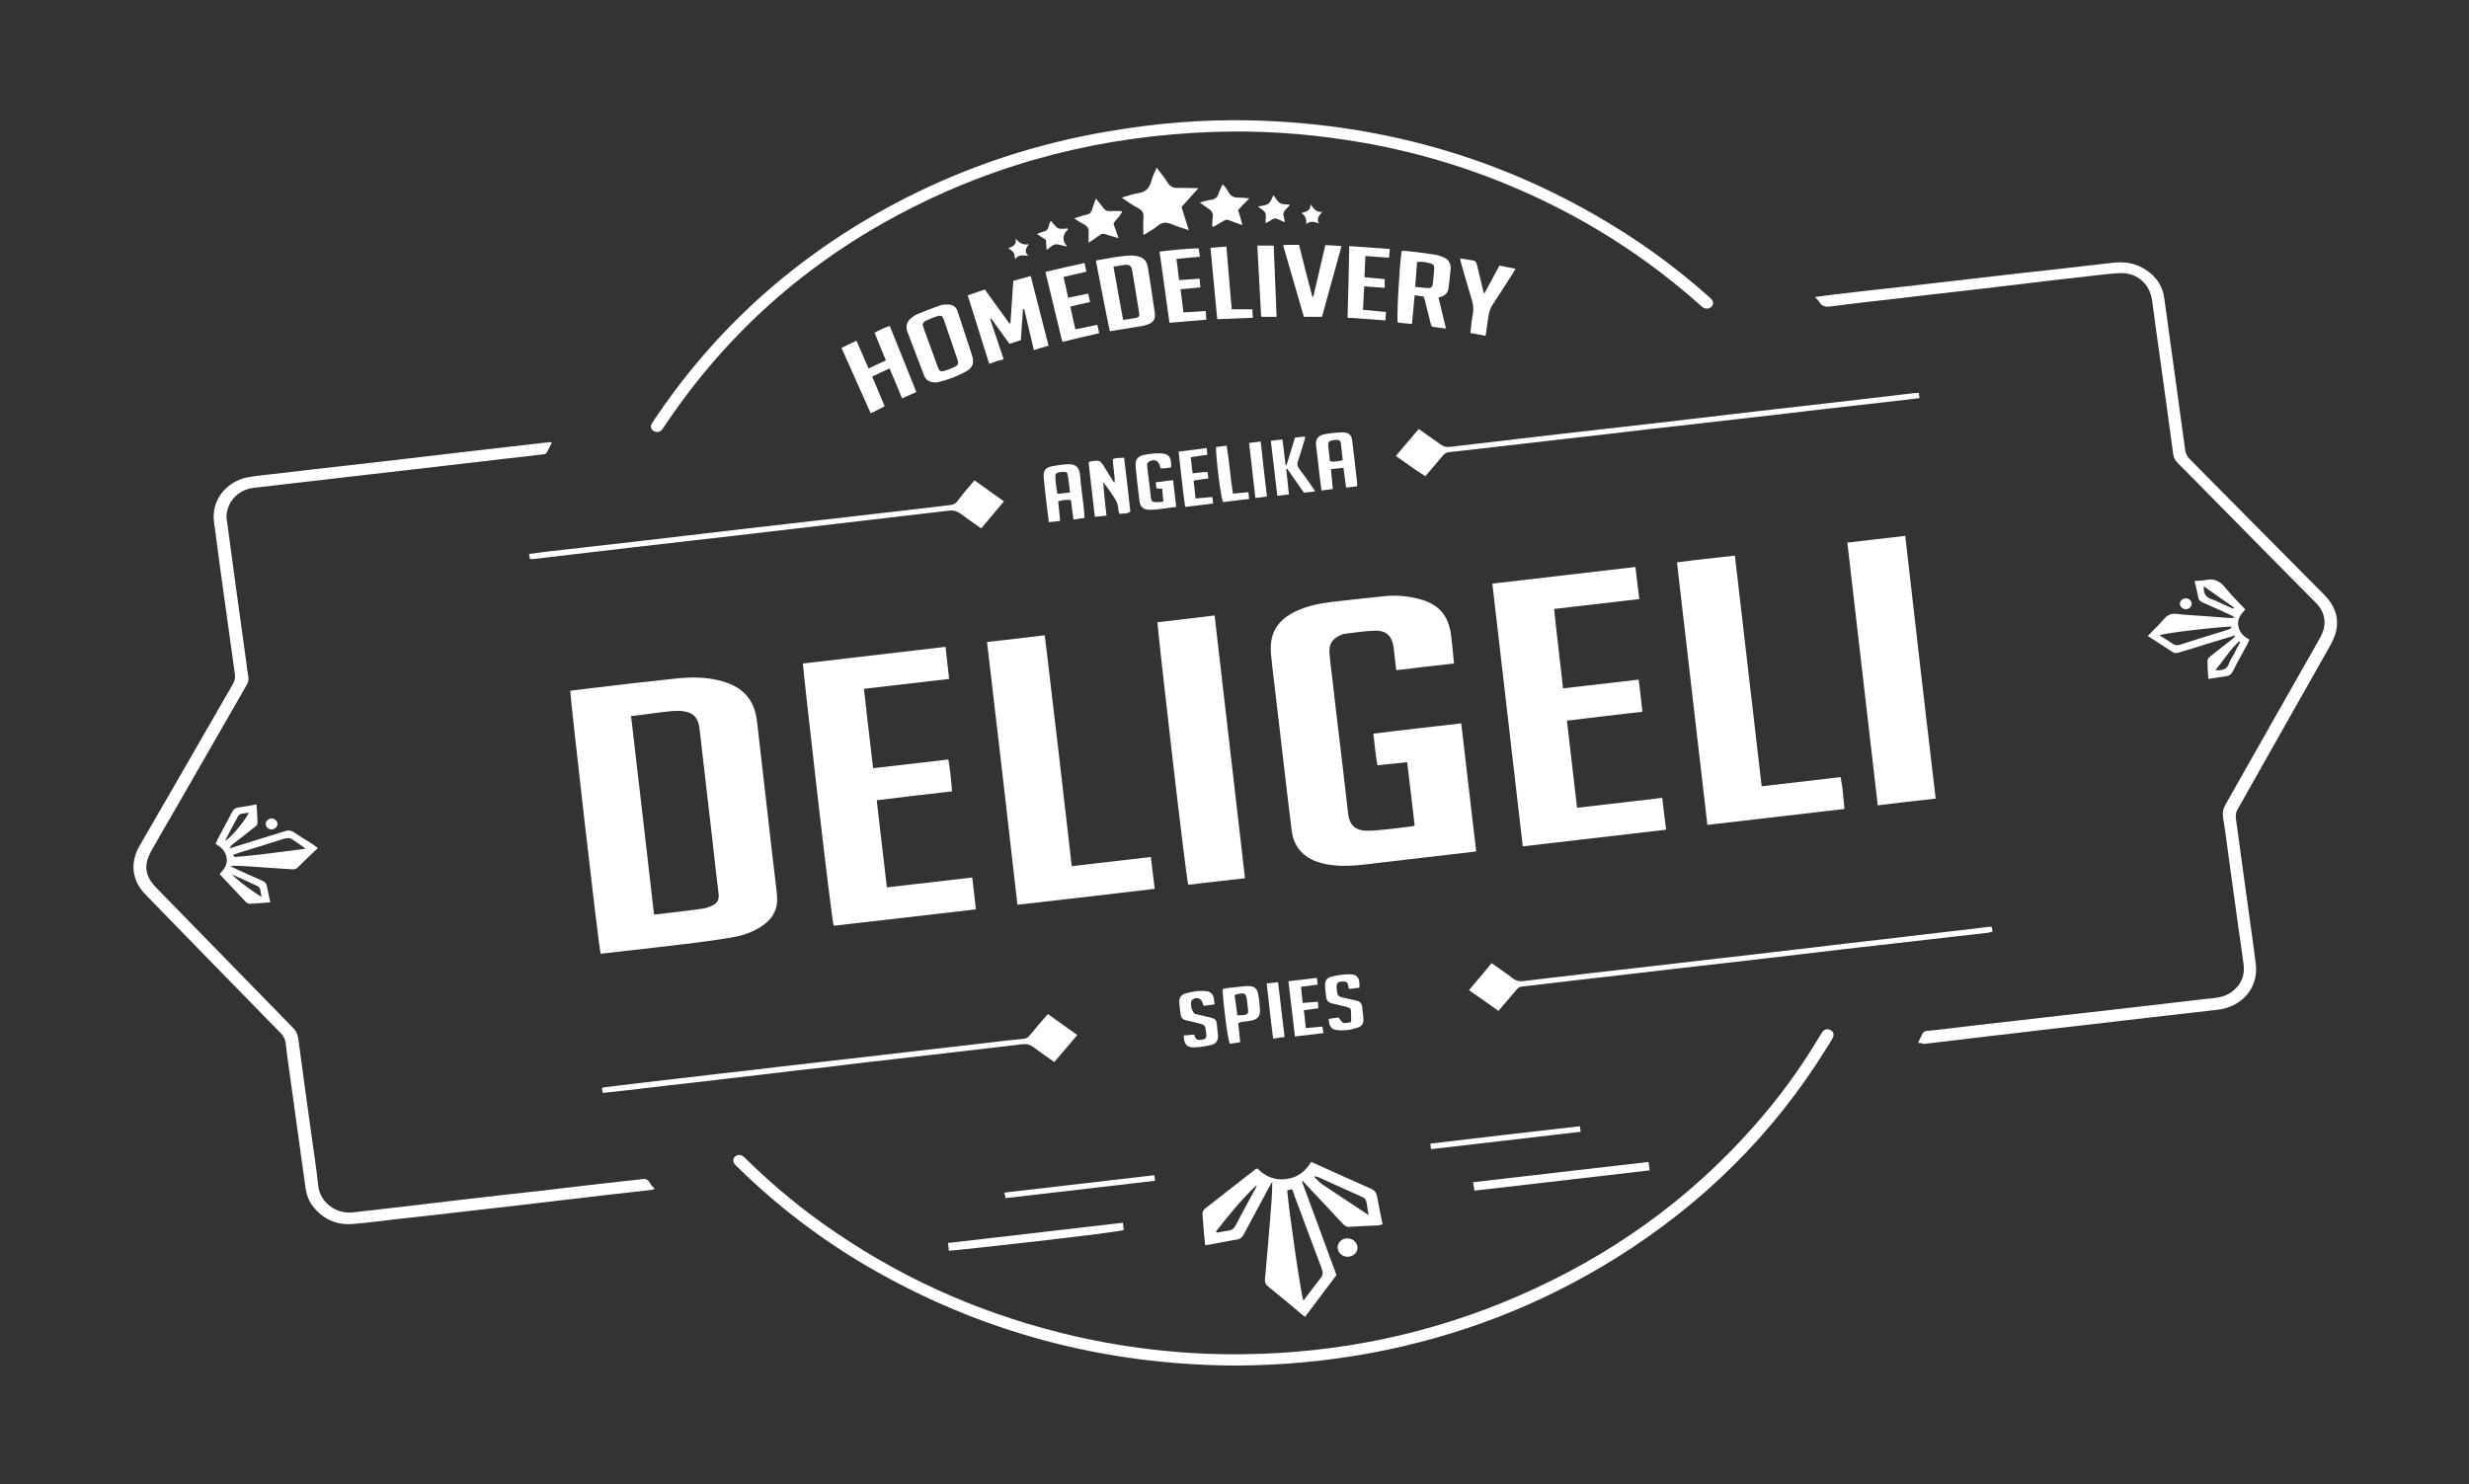 <?xml version="1.0" encoding="utf-8"?>
<!-- Generator: Adobe Illustrator 22.1.0, SVG Export Plug-In . SVG Version: 6.00 Build 0)  -->
<svg version="1.1" id="deligeli_x5F_logo_x5F_2_xA0_Bild_1_"
	 xmlns="http://www.w3.org/2000/svg" xmlns:xlink="http://www.w3.org/1999/xlink" x="0px" y="0px" viewBox="0 0 1023.1 615.1"
	 style="enable-background:new 0 0 1023.1 615.1;" xml:space="preserve">
<rect x="0" y="0" width="1023.1" height="615.1" fill="#333333" stroke="none"/>
<style type="text/css">
	.st0{fill:#FFFFFF;}
</style>
<g>
	<path class="st0" d="M236.3,286.3c1.9-0.2,3.7-0.5,5.6-0.7c12.5-1.5,25.1-3,37.6-4.3c6.3-0.7,12.6-0.8,18.8,0.8
		c0.5,0.1,0.9,0.2,1.4,0.4c8.5,2.5,13,7.8,14,16.6c2.1,18.6,4.3,37.2,6.4,55.8c0.6,4.8,1.1,9.5,1.7,14.3c0.1,0.8,0.1,1.6,0.2,2.4
		c0.4,5.1-1.7,9-5.8,11.9c-3.5,2.5-7.5,4-11.7,4.8c-5.3,1-10.6,1.7-15.9,2.4c-10.6,1.3-21.1,2.5-31.7,3.7c-2.7,0.3-5.4,0.6-8,0.9
		C248.1,393.1,236.3,289.3,236.3,286.3z M261.5,296.8c3.2,27.6,6.4,54.9,9.5,82.1c0.5,0.1,0.8,0.2,1,0.1c6.4-0.8,12.9-1.5,19.3-2.4
		c1.5-0.2,2.9-0.8,4.3-1.5c1.7-0.9,2.4-2.4,2.2-4.4c-1-8.1-1.9-16.2-2.8-24.3c-1.4-12.1-2.8-24.1-4.2-36.2c-0.3-2.9-0.6-5.7-1-8.6
		c-0.5-4.1-2.5-6.2-6.5-6.8c-1.5-0.2-3-0.2-4.5-0.1c-2.4,0.2-4.8,0.5-7.1,0.8C268.3,296,265.1,296.4,261.5,296.8z"/>
	<path class="st0" d="M602.5,275c-8.1,0.9-15.9,1.8-23.9,2.8c-0.4-3.3-0.8-6.3-1.1-9.3c-0.6-4.8-2.9-7.2-7.7-7.1
		c-4.2,0.1-8.4,0.8-12.6,1.3c-0.7,0.1-1.4,0.4-2,0.7c-3.1,1.4-4.5,3.6-4.3,7c0.3,4,0.8,7.9,1.3,11.9c1,9.1,2.1,18.1,3.2,27.1
		c1.1,9.4,2.2,18.9,3.3,28.3c0.5,4.1,2.9,6.4,7,6.6c2.8,0.1,5.6-0.2,8.4-0.5c3.7-0.4,7.3-0.8,11-1.3c0.3,0,0.6-0.2,1.1-0.3
		c-1-8.7-2-17.4-3.1-26.3c-4.2,0.4-8.1,0.9-12.3,1.3c-0.9-4.3-1.1-8.6-1.7-13.1c12.2-1.6,24.2-2.8,36.4-4.3
		c2.1,17.7,4.1,35.3,6.2,53.1c-2.9,0.4-5.7,0.7-8.4,1c-10.6,1.2-21.1,2.5-31.7,3.7c-5.7,0.7-11.4,1.5-17.2,1.2
		c-3.1-0.2-6.2-0.7-9.1-1.8c-5.7-2.2-9.2-6.4-10-12.4c-0.9-6.6-1.6-13.2-2.4-19.8c-1.2-10.6-2.5-21.1-3.7-31.7
		c-0.8-7.2-1.8-14.4-2.5-21.7c-0.9-8.7,2.5-14.4,10.4-18.1c4.9-2.3,10.2-3.3,15.5-3.9c7.1-0.8,14.1-1.6,21.2-2.3
		c4.7-0.5,9.4-0.1,14,1.1c8.3,2.1,12.4,6.7,13.5,15.1C601.8,267.2,602.1,270.9,602.5,275z"/>
	<path class="st0" d="M679,281.7c0.2,1.6,0.4,3,0.6,4.5c0.3,2.8,0.6,5.7,1,8.8c-10.4,1.2-20.7,2.4-31.3,3.7
		c1.4,12.1,2.8,23.9,4.2,36.1c11.8-1.4,23.4-2.7,35.3-4.1c0.5,4.4,1,8.6,1.6,13.2c-19.8,2.3-39.4,4.6-59.4,6.9
		c-4.2-36.4-8.4-72.5-12.6-108.9c19.8-2.3,39.4-4.6,59.3-6.9c0.5,4.4,1,8.7,1.6,13.3c-11.8,1.4-23.4,2.7-35.3,4.1
		c1.1,11,2.5,21.8,3.7,32.9C658.1,284.1,668.4,282.9,679,281.7z"/>
	<path class="st0" d="M332.7,275c19.8-2.3,39.3-4.6,59.1-6.9c0.5,4.5,1,8.8,1.5,13.3c-11.8,1.4-23.4,2.7-35.3,4.1
		c1.2,11,2.5,21.9,3.8,32.9c10.5-1.2,20.8-2.4,31.2-3.6c0.7,4.4,1.2,8.7,1.5,13.2c-10.5,1.2-20.8,2.4-31.2,3.7
		c1.4,12.1,2.8,24,4.2,36.1c11.9-1.4,23.5-2.7,35.4-4.1c0.5,4.5,1,8.7,1.5,13.2c-19.8,2.3-39.4,4.6-58.9,6.8
		C344.6,382.3,332.8,278.1,332.7,275z"/>
	<path class="st0" d="M409,266.1c8-0.9,15.8-1.8,23.9-2.8c1.4,10.7,2.5,21.3,3.8,31.9c1.3,10.6,2.5,21.1,3.7,31.7
		c1.2,10.6,2.5,21.2,3.7,32.1c11-1.3,21.8-2.5,32.8-3.8c0.5,4.4,1,8.6,1.6,13.2c-19,2.3-37.8,4.4-56.9,6.6
		C417.5,338.7,413.3,302.6,409,266.1z"/>
	<path class="st0" d="M707.5,341.9c-4.2-36.5-8.4-72.5-12.6-108.8c8-1.1,15.9-1.9,24-2.8c3.7,31.9,7.4,63.7,11.1,95.6
		c11-1.3,21.7-2.5,32.7-3.8c0.9,4.3,1.2,8.6,1.6,13.2C745.4,337.5,726.6,339.7,707.5,341.9z"/>
	<path class="st0" d="M795,432.3c0-0.3,0-0.4,0-0.5c2.6-5.1,1.1-4.2,6.5-4.8c11.8-1.4,23.5-2.8,35.3-4.1c11.8-1.4,23.5-2.7,35.3-4
		c11.8-1.4,23.5-2.7,35.3-4.1c3.3-0.4,6.7-0.8,10-1.1c2.7-0.3,5.2-1,7.4-2.6c3.8-2.8,5.5-6.6,4.9-11.3c-0.6-5-1.4-10-2.1-15
		c-1.4-9.9-2.7-19.8-4.1-29.7c-0.7-5.4-1.4-10.8-2.3-16.1c-0.3-2.1,0-3.8,1.1-5.7c13-22.9,25.9-45.8,38.9-68.6c1.7-3,2.6-6,1.7-9.4
		c-0.6-2.3-1.9-4.2-3.6-5.8c-13.6-13.7-27.2-27.5-40.8-41.3c-5.4-5.5-10.8-11-16.2-16.4c-1.1-1.1-1.6-2.3-1.8-3.8
		c-2.3-17.2-4.7-34.4-7.1-51.5c-0.5-4-1.1-7.9-1.6-11.9c-0.9-6.7-6-11.5-12.9-11.4c-4,0.1-8,0.7-11.9,1.1c-9.1,1-18.3,2.1-27.4,3.2
		c-9.1,1.1-18.1,2.1-27.2,3.2c-8.9,1-17.8,2-26.7,3.1c-9,1-18,2-26.9,3.2c-2.1,0.3-3.7,0.1-4.9-1.8c-0.4-0.7-1-1.2-1.8-2.1
		c2.8-0.4,5.2-0.7,7.6-1c10.3-1.2,20.6-2.4,31-3.5c10.4-1.2,20.8-2.4,31.2-3.6c10.3-1.2,20.6-2.4,31-3.5c7.5-0.9,15.1-1.7,22.6-2.6
		c5-0.6,9.6,0.2,13.8,3c4.1,2.7,6.8,6.5,7.5,11.5c1.4,10.1,2.8,20.3,4.2,30.4c1.5,10.9,3,21.9,4.5,32.8c0.2,1.5,0.9,2.6,1.9,3.7
		c18.6,18.8,37.2,37.6,55.9,56.4c3.9,4,5.8,8.6,4.9,14.1c-0.4,2.1-1.3,4.3-2.3,6.2c-11.1,19.7-22.3,39.4-33.4,59.1
		c-1.7,3-3.3,6-5.1,9c-0.8,1.3-1.1,2.6-0.9,4.1c1,7.3,2,14.6,3,21.9c1.4,9.9,2.7,19.8,4.1,29.7c0.4,2.8,0.7,5.5,1.1,8.3
		c1,7.3-2.2,13.7-8.6,17.2c-2.4,1.3-5,2-7.8,2.3c-8.8,1-17.6,2-26.4,3c-9.1,1.1-18.3,2.1-27.4,3.2c-8.9,1-17.8,2-26.7,3.1
		c-9.1,1-18.1,2.1-27.2,3.2c-4.5,0.5-9.1,1.1-13.6,1.6C796.4,432.3,795.7,432.3,795,432.3z"/>
	<path class="st0" d="M271.3,492.8c-0.7,0.2-1,0.3-1.4,0.4c-11.6,1.3-23.2,2.6-34.8,4c-11.8,1.4-23.5,2.8-35.3,4.1
		c-11.8,1.4-23.5,2.7-35.3,4c-6,0.7-12.1,1.5-18.1,2c-7.1,0.6-12.8-2-17.1-7.8c-1.5-2.1-2.3-4.5-2.7-7.1
		c-2.4-17.1-4.7-34.2-7.1-51.3c-0.4-2.9-0.8-5.7-1.1-8.6c-0.2-1.6-0.8-3-2-4.2c-18.6-19-37.2-38.1-55.8-57.2c-2.5-2.5-4.3-5.3-5-8.8
		c-0.8-4.1,0.1-7.9,2.1-11.5c5.8-10,11.6-20.1,17.4-30.1c7.1-12.3,14.2-24.7,21.3-37c0.9-1.5,1.2-2.9,0.9-4.5
		c-1.4-9.8-2.7-19.6-4.1-29.5c-1.4-9.8-2.7-19.6-4-29.5c-0.2-1.2-0.3-2.4-0.5-3.6c-1.4-9.9,5.8-17.1,13.6-18.7
		c3.5-0.7,7.1-1,10.7-1.4c10.7-1.3,21.4-2.5,32.2-3.7c10.4-1.2,20.8-2.4,31.2-3.6c11.8-1.4,23.5-2.8,35.3-4.1
		c5.2-0.6,10.5-1.2,15.7-1.8c0.3,0,0.6,0,1.3,0c-0.8,1.6-1.4,3-2.2,4.4c-0.2,0.4-0.9,0.6-1.4,0.6c-5.5,0.7-11,1.3-16.4,1.9
		c-9.1,1.1-18.3,2.1-27.4,3.2c-9,1-18,2.1-26.9,3.1c-10.4,1.2-20.8,2.4-31.2,3.6c-6,0.7-12.1,1.4-18.1,2.1
		c-5.8,0.7-10.2,4.8-11.1,10.3c-0.2,1-0.2,2.1,0,3.1c2.6,19.5,5.3,39,8,58.5c0.3,2.1,0.5,4.3,0.9,6.4c0.3,1.5-0.2,2.6-0.9,3.8
		c-10,17.4-20,34.8-30,52.2c-3.1,5.3-6.2,10.7-9.2,16c-3.4,5.9-2.8,10.6,1.9,15.4c18.9,19.4,37.9,38.8,56.8,58.2
		c1.3,1.3,1.8,2.6,2.1,4.4c1.6,12.2,3.3,24.4,5,36.6c1.1,8.2,2.4,16.3,3.3,24.5c0.7,6.5,7.1,11.8,14.5,10.9
		c14.3-1.6,28.6-3.3,42.9-5c11.8-1.4,23.5-2.7,35.3-4c11.8-1.4,23.5-2.8,35.3-4.1c2.1-0.2,4.3-0.4,6.4-0.7c1.2-0.2,2,0.2,2.7,1.1
		C269.5,490.9,270.3,491.7,271.3,492.8z"/>
	<path class="st0" d="M802.1,331c-8.1,0.9-15.9,1.8-24,2.8c-4.2-36.4-8.4-72.4-12.6-108.9c8.1-0.9,15.9-1.9,24-2.8
		C793.6,258.4,797.8,294.5,802.1,331z"/>
	<path class="st0" d="M479.6,257.9c7.9-0.9,15.7-1.8,23.7-2.8c4.2,36.3,8.4,72.4,12.6,108.9c-8,0.9-15.8,1.8-23.5,2.7
		C491.5,364.9,479.7,261.2,479.6,257.9z"/>
	<path class="st0" d="M511.8,566c-54.2-0.3-105-13.6-152-40.9c-19.7-11.5-37.7-25.2-54-41.2c-0.4-0.4-0.8-0.8-1.2-1.2
		c-0.9-1.1-1-2.1-0.3-3c0.7-0.9,2.1-1.3,3.2-0.7c0.7,0.4,1.4,1.1,2,1.7c11.4,11.2,23.7,21.3,36.9,30.2c30.4,20.7,63.5,34.8,99.3,43
		c23,5.2,46.2,7.7,69.7,7.4c39.6-0.5,77.6-8.4,113.9-24.2c37.5-16.3,70.2-39.4,97.3-70.1c10.3-11.6,19.4-24,27.3-37.3
		c0.5-0.8,0.9-1.5,1.4-2.2c0.9-1,2.4-1.2,3.5-0.4c1,0.7,1.3,1.8,0.6,3.2c-0.8,1.4-1.6,2.8-2.5,4.1c-22.2,35.9-51.5,64.7-87.2,87
		c-31.2,19.5-65,32.5-101.1,39.3C549.8,564.2,531.4,565.9,511.8,566z"/>
	<path class="st0" d="M512.1,54.5c-46,0.3-90,9.8-131.4,30.2c-43.3,21.3-78.6,51.8-105.4,92c-0.4,0.6-0.8,1.2-1.3,1.7
		c-0.9,0.9-2.6,0.8-3.5,0c-0.9-0.8-1-1.8-0.3-3c0.7-1.2,1.6-2.4,2.4-3.6c26.5-38.8,61-68.5,102.8-89.8
		c26.4-13.4,54.3-22.5,83.5-27.5c19.8-3.4,39.7-5.1,59.7-4.6c56.3,1.4,108.4,16.8,155.8,47.4c11.8,7.6,22.9,16.1,33.4,25.4
		c0.4,0.4,0.9,0.7,1.2,1.1c1,1.1,1.2,2.2,0.3,3.2c-0.8,0.9-2.1,1.2-3.3,0.6c-0.7-0.4-1.3-1-1.9-1.5c-19.5-17.3-41-31.6-64.5-42.9
		c-23.7-11.4-48.5-19.4-74.4-24C546.5,56,530.2,54.5,512.1,54.5z"/>
	<path class="st0" d="M521,484.3c3.4,3.4,7.3,5,12,4.4c4.6-0.6,7.9-3.1,10.3-7.1c0.8,0.3,1.5,0.6,2.1,0.9
		c7.6,3.4,15.1,6.9,22.7,10.2c1.5,0.7,2.2,1.5,2.5,3.1c0.7,3.9,1.5,7.7,2.3,11.7c-0.7,0.1-1.2,0.3-1.8,0.4c-4,0.2-8,0.3-12,0.6
		c-1.3,0.1-2-0.6-2.8-1.4c-4.9-5.3-9.8-10.5-14.8-15.8c-0.5-0.6-1.1-1.2-1.6-1.8c-0.1,0.1-0.3,0.2-0.4,0.2
		c4.8,12.9,9.5,25.8,14.3,38.8c-4.3,5.7-8.6,11.4-13,17.3c-0.7-0.5-1.3-0.9-1.8-1.4c-4.4-3.7-8.8-7.4-13.3-11
		c-1.2-0.9-1.7-1.9-1.5-3.4c0.8-8.6,1.5-17.2,2.2-25.8c0.4-4.7,0.8-9.4,0.8-14.3c-0.4,0.5-0.7,1.1-1,1.6
		c-3.6,6.7-7.2,13.4-10.8,20.1c-0.7,1.3-1.5,2-3.1,2.2c-3.8,0.6-7.5,1.4-11.3,2.1c-0.5,0.1-0.9,0.1-1.6,0.2
		c-0.1-1.3-0.3-2.6-0.4-3.8c-0.2-2.9-0.5-5.9-0.7-8.8c-0.1-1,0.2-1.8,1-2.5c7-5.5,14-11,21-16.4C520.4,484.6,520.6,484.5,521,484.3z
		 M535.4,492.9c-0.7,0.2-1.4,0.3-2,0.5c0.7,8.8,5.8,43.8,6.7,45.7c2.4-3.1,4.6-6.2,7-9.2c1.1-1.3,1.2-2.5,0.6-4.1
		c-3.9-10.2-7.6-20.4-11.4-30.5C536.1,494.5,535.8,493.8,535.4,492.9z M567.1,503.6c-0.3-2-0.6-3.5-0.8-5c-0.2-1.3-0.8-2.1-2.1-2.6
		c-5.8-2.6-11.6-5.2-17.5-7.9c-0.5-0.2-1.1-0.4-1.7-0.6c-0.1,0.1-0.2,0.3-0.3,0.4c1.1,1.1,2.2,2.3,3.4,3.1c4.4,3,8.9,5.9,13.4,8.9
		C563.2,501.1,565,502.2,567.1,503.6z M503.9,510.4c0.1,0.2,0.2,0.3,0.3,0.5c1.7-0.3,3.4-0.6,5.2-0.9c1.2-0.2,1.9-0.8,2.5-1.9
		c2.7-5.2,5.6-10.4,8.4-15.6c0.2-0.4,0.3-0.9,0.5-1.4C514.5,497.1,509.1,503.7,503.9,510.4z"/>
	<path class="st0" d="M578.4,189c3.3-3.9,6.3-7.4,9.5-11.2c3,2.2,6,4.2,8.9,6.3c1.3,1,2.6,1.3,4.2,1.1c15.1-1.8,30.2-3.5,45.3-5.3
		c13.2-1.5,26.4-3,39.6-4.5c14.5-1.7,29.1-3.4,43.6-5.1c14.5-1.7,29.1-3.3,43.6-5c6.2-0.7,12.4-1.5,18.6-2.2
		c1.1-0.1,2.2-0.2,3.4-0.3c0.1,0.8,0.2,1.4,0.3,2.2c-2,0.3-3.8,0.5-5.6,0.7c-11.8,1.3-23.5,2.7-35.3,4c-11.8,1.4-23.5,2.8-35.3,4.1
		c-11.8,1.4-23.5,2.7-35.3,4c-11.8,1.4-23.5,2.8-35.3,4.1c-10.4,1.2-20.8,2.4-31.2,3.6c-5.6,0.6-11.3,1.3-16.9,1.9
		c-1.1,0.1-1.9,0.6-2.6,1.4c-2.3,2.8-4.7,5.6-7.3,8.6C586.6,194.8,582.7,192,578.4,189z"/>
	<path class="st0" d="M825.3,384.1c0.1,0.7,0.3,1.3,0.4,2c-0.7,0.2-1.3,0.4-1.9,0.5c-4.7,0.6-9.4,1.1-14.1,1.6
		c-10.5,1.2-21,2.4-31.4,3.6c-8.9,1-17.8,2-26.7,3.1c-9.1,1.1-18.3,2.1-27.4,3.2c-8.8,1-17.6,2-26.4,3c-10.6,1.2-21.1,2.5-31.7,3.7
		c-8.9,1-17.8,2-26.7,3.1c-2.9,0.3-5.9,0.7-8.8,1c-1,0.1-1.6,0.6-2.2,1.3c-1.8,2.2-3.7,4.4-5.6,6.6c-0.6,0.7-1.1,1.3-1.9,2.2
		c-4-2.9-8-5.7-12.2-8.6c3.2-3.8,6.3-7.4,9.4-11.2c2.9,2.1,5.8,4,8.5,6.1c1.5,1.2,3,1.6,4.9,1.3c9-1.1,18.1-2.1,27.1-3.2
		c8.8-1,17.6-2,26.4-3c9.2-1.1,18.4-2.1,27.6-3.2c8.9-1,17.8-2,26.7-3.1c9-1,18.1-2.1,27.1-3.2c8.9-1,17.8-2,26.7-3.1
		c9.1-1.1,18.3-2.1,27.4-3.2C822.2,384.3,823.7,384.2,825.3,384.1z"/>
	<path class="st0" d="M403.8,199.1c4.1,2.9,8,5.7,12.2,8.7c-3.2,3.8-6.2,7.4-9.4,11.2c-2.9-2-5.7-3.9-8.3-5.9
		c-1.7-1.3-3.4-1.7-5.5-1.4c-15.1,1.8-30.2,3.5-45.3,5.3c-14.5,1.7-29.1,3.4-43.6,5.1c-14.5,1.7-29.1,3.3-43.6,5
		c-13.1,1.5-26.2,3.1-39.3,4.6c-0.4,0-0.8,0-1.4,0c-0.1-0.6-0.2-1.3-0.4-2.1c2.7-0.3,5.2-0.7,7.8-1c13.2-1.5,26.4-3,39.5-4.5
		c14.5-1.7,29.1-3.4,43.6-5.1c14.5-1.7,29.1-3.3,43.6-5c13.4-1.5,26.8-3.1,40.3-4.7c1.1-0.1,1.9-0.6,2.6-1.4
		C398.8,204.9,401.2,202.1,403.8,199.1z"/>
	<path class="st0" d="M434.2,420.3c4.1,2.9,8,5.7,12.2,8.7c-3.2,3.8-6.3,7.4-9.5,11.2c-3-2.1-5.9-4.1-8.7-6.2
		c-1.4-1-2.7-1.4-4.4-1.2c-9.1,1.1-18.3,2.1-27.4,3.2c-9,1-17.9,2.1-26.9,3.1c-9,1-18.1,2.1-27.1,3.2c-8.9,1-17.8,2-26.7,3.1
		c-9.1,1.1-18.3,2.1-27.4,3.2c-8.9,1-17.8,2-26.7,3.1c-3.9,0.4-7.8,0.9-11.8,1.3c-0.1-0.7-0.3-1.3-0.4-1.9c0.3-0.2,0.5-0.3,0.7-0.4
		c5.2-0.6,10.5-1.3,15.7-1.9c10.6-1.2,21.1-2.5,31.7-3.7c8.9-1,17.8-2,26.7-3.1c9-1,18.1-2.1,27.1-3.1c9-1,17.9-2.1,26.9-3.1
		c10.4-1.2,20.8-2.4,31.2-3.6c4.8-0.6,9.7-1.2,14.5-1.6c1.2-0.1,2.1-0.5,2.8-1.5C429.2,426.1,431.6,423.3,434.2,420.3z"/>
	<path class="st0" d="M131.7,351.5c-3,2.9-5.7,5.4-8.4,8.1c-0.8,0.8-1.7,0.8-2.6,0.7c-5.9-0.4-11.8-0.8-17.7-1.2
		c-2.5-0.2-4.9-0.3-7.5-0.2c0.4,0.3,0.8,0.6,1.3,0.8c4,1.8,8,3.7,12,5.4c1.1,0.5,1.6,1.1,1.8,2.2c0.4,2.2,0.9,4.3,1.4,6.7
		c-3,0.2-5.7,0.5-8.4,0.6c-0.5,0-1.3-0.3-1.7-0.7c-3.6-3.8-7.2-7.7-10.9-11.6c1.9-2,3.4-4.1,2.9-6.8c-0.4-2.6-2.1-4.4-4.6-5.7
		c0.3-0.7,0.6-1.3,0.9-2c2-3.8,4.1-7.6,6.1-11.4c0.5-1,1.2-1.5,2.4-1.7c2.4-0.3,4.9-0.8,7.6-1.3c0.2,2.7,0.4,5.3,0.4,7.9
		c0,0.5-0.7,1.2-1.3,1.6c-2.9,2.3-5.8,4.6-8.7,6.8c-0.6,0.5-1.2,1-1.6,1.9c0.8-0.2,1.6-0.4,2.4-0.7c6.9-2.1,13.7-4.3,20.6-6.4
		c1.3-0.4,2.4-0.4,3.6,0.4c2.6,1.8,5.2,3.4,7.9,5C130.2,350.4,130.7,350.8,131.7,351.5z M96.6,354.3c0.3,0.5,0.5,0.9,0.6,0.9
		c9.8-0.7,19.5-2.2,29.4-3.4c-1.6-1.4-3.4-2.4-5-3.6c-1.2-0.9-2.3-1-3.8-0.6c-6.3,2-12.6,4-18.9,5.9C98.2,353.7,97.5,354,96.6,354.3
		z M93.2,348.5c2.4-1,8.9-9.1,9.9-11.7c-1.1,0.2-2.1,0.3-3.1,0.5c-0.5,0.1-1,0.5-1.3,0.9C96.9,341.6,95.1,345,93.2,348.5z M96,362.4
		c3.7,3.5,7.8,6.4,12.4,9.4c-0.3-1.4-0.4-2.4-0.6-3.3c-0.2-0.5-0.6-1-1-1.2C103.2,365.6,99.6,364,96,362.4z"/>
	<path class="st0" d="M890,263.6c1.6-1.6,3-3.1,4.5-4.6c1.5-1.5,2.8-3.6,4.7-4.3c1.7-0.7,4.1,0,6.1,0.1c6,0.4,12,0.8,17.9,1.3
		c0.9,0.1,1.7,0.1,2.8-0.2c-0.5-0.3-0.9-0.7-1.5-0.9c-3.9-1.8-7.7-3.5-11.6-5.2c-1.2-0.5-1.9-1.2-2.1-2.6c-0.3-2-0.9-4-1.4-6.4
		c1.6-0.1,3.1-0.1,4.6-0.4c3.5-0.8,6,0.5,8.2,3.3c2.5,3.1,5.4,5.9,8.2,8.9c-1.9,2-3.4,4-2.9,6.8c0.4,2.6,2.1,4.4,4.6,5.7
		c-0.3,0.7-0.6,1.3-0.9,2c-2,3.7-4.1,7.4-6,11.2c-0.6,1.2-1.4,1.8-2.7,2c-2.4,0.3-4.8,0.7-7.4,1.1c-0.2-2.7-0.4-5.2-0.4-7.6
		c0-0.6,0.7-1.3,1.3-1.8c3-2.4,6-4.8,9-7.1c0.5-0.4,1-0.9,1.3-1.6c-4.3,1.3-8.5,2.6-12.8,3.9c-3.6,1.1-7.2,2.3-10.8,3.3
		c-0.7,0.2-1.7,0.3-2.2-0.1C897,268.1,893.6,265.9,890,263.6z M924.9,259.8c-2.6-0.4-28.3,2.6-30.1,3.5c1.9,1.2,3.7,2.3,5.5,3.5
		c1,0.7,1.9,0.8,3.1,0.4c5.1-1.7,10.2-3.2,15.3-4.8c1.7-0.5,3.4-1,5-1.6C924.1,260.8,924.4,260.3,924.9,259.8z M928.3,266.2
		c-0.2-0.1-0.3-0.2-0.5-0.3c-3.8,3.4-6.4,7.8-9.8,11.9c2.8,0.1,4.8-0.2,5.7-2.9c0.4-1.3,1.2-2.4,1.9-3.6
		C926.4,269.6,927.3,267.9,928.3,266.2z M913.2,243c-0.2,2.9,0.8,4.6,3.3,5.4c1.7,0.5,3.2,1.4,4.8,2.1c1.4,0.6,2.7,1.2,4.1,1.8
		c0.1-0.2,0.2-0.3,0.3-0.5C921.6,248.9,917.5,246.1,913.2,243z"/>
	<path class="st0" d="M409.9,150.8c-3-9.6-5.9-18.9-8.9-28.4c2.4-0.8,4.7-1.6,7.1-2.4c3.4,4.8,6.8,9.4,10.2,14.1
		c0.1,0,0.3-0.1,0.4-0.1c0.4-5.8,0.8-11.7,1.2-17.6c2.4-0.7,4.7-1.3,7.2-2c2.5,9.7,4.9,19.2,7.4,28.9c-2.1,0.6-4,1.1-6.1,1.8
		c-1.4-5.8-2.7-11.4-4-17c-0.2,0-0.3,0-0.5,0c-0.3,4.2-0.6,8.4-0.9,12.9c-1.5,0.5-3.1,1-4.7,1.5c-2.6-3.6-5.1-7-7.6-10.5
		c-0.1,0.1-0.3,0.1-0.4,0.2c1.8,5.5,3.7,11,5.6,16.7C413.9,149.4,412.1,150,409.9,150.8z"/>
	<path class="st0" d="M387.6,158.5c-2.4,0-3.9-0.9-4.7-2.9c-2.3-6.1-4.6-12.1-6.9-18.1c-0.8-2.2-0.3-4.1,1.5-5.6
		c0.7-0.6,1.5-1.2,2.4-1.6c3.2-1.3,6.4-2.6,9.6-3.7c1-0.4,2.2-0.4,3.3-0.4c2,0,3.4,1,4,2.8c0.6,1.8,1.2,3.6,1.8,5.5
		c1.4,4.2,2.8,8.5,4.2,12.8c0.9,3,0.4,4.9-2.1,6.4c-3.9,2.3-8.1,3.8-12.4,4.8C388.1,158.5,387.7,158.5,387.6,158.5z M382.3,134.4
		c0.2,0.7,0.3,1.1,0.4,1.5c2,5.4,3.9,10.8,5.9,16.2c0.7,1.9,1.2,2.1,3.1,1.5c1.3-0.4,2.6-0.9,3.8-1.5c1.5-0.7,1.8-1.3,1.3-2.9
		c-1.9-5.6-3.8-11.2-5.7-16.7c-0.5-1.5-1.1-1.9-2.5-1.5c-1.7,0.5-3.4,1.2-5.1,2C382.9,133.2,382.6,134,382.3,134.4z"/>
	<path class="st0" d="M596.1,123.3c1,4.4,2,8.4,3.1,12.9c-2-0.3-3.6-0.5-5.2-0.7c-0.9-0.1-1-0.8-1.2-1.6c-0.8-3.2-1.6-6.4-2.4-9.5
		c-0.1-0.5-0.3-0.9-0.5-1.5c-1.2-0.2-2.3-0.3-3.7-0.5c-0.4,4-0.7,7.8-1.1,11.9c-2-0.2-4-0.4-5.9-0.6c-0.5-1.8,0.6-22.3,1.6-29.7
		c0.9,0,1.8,0,2.7,0.1c3.6,0.4,7.3,0.9,10.9,1.4c1.4,0.2,2.8,0.7,4.1,1.3c1.9,0.9,2.8,2.6,2.6,4.7c-0.2,2.5-0.5,5.1-0.8,7.6
		C600.1,121.5,598.6,122.8,596.1,123.3z M586.4,118.9c2,0.2,3.6,0.4,5.2,0.5c1.1,0.1,2-0.4,2.1-1.5c0.3-2.2,0.4-4.5,0.6-6.7
		c0.1-1-0.4-1.7-1.4-2c-1.8-0.5-3.7-0.9-5.7-0.6C587,112,586.7,115.3,586.4,118.9z"/>
	<path class="st0" d="M454.1,108c5.1-0.9,9.9-2,14.9-2.1c0.9,0,1.9,0.2,2.8,0.4c2.2,0.6,3.4,2,3.8,4.2c1,6.3,2,12.6,2.9,19
		c0.4,2.8-0.5,4.2-3.2,5.1c-1.8,0.6-3.7,0.8-5.6,1.1c-3.1,0.5-6.3,1-9.8,1.6C457.8,127.6,456.1,117.9,454.1,108z M465.4,132.6
		c1.9-0.3,3.6-0.5,5.2-0.8c1.4-0.3,1.7-0.8,1.4-2.2c-0.2-1.5-0.5-3-0.7-4.5c-0.7-4.3-1.4-8.5-2.1-12.8c-0.4-2.2-1.1-2.7-3.3-2.5
		c-1.4,0.2-2.8,0.5-4.5,0.7C462.7,117.9,464,125.1,465.4,132.6z"/>
	<path class="st0" d="M379.7,162.5c-2.1,0.9-3.9,1.7-5.9,2.6c-1.7-4.2-3.4-8.2-5.2-12.4c-2.5,1.2-4.8,2.2-7.2,3.4
		c1.8,4.1,3.4,8.1,5.2,12.3c-1.9,1-3.7,1.9-5.8,2.9c-4.1-9.1-8-18-12.1-27.1c2.1-1,4-2,6.2-3c1.7,3.9,3.3,7.6,5,11.5
		c2.4-1.1,4.7-2.2,7.2-3.3c-1.6-3.8-3.1-7.6-4.7-11.5c2-1.1,3.9-2,6.3-2.8C372.4,144.2,376,153.2,379.7,162.5z"/>
	<path class="st0" d="M464.8,81.9c2.5-0.7,4.5-1.5,6.6-1.8c3.2-0.4,4.9-2,5.7-5.1c0.4-1.7,1.3-3.4,2.2-5.5c1.6,2.2,3.2,4,4.4,6
		c1.1,1.9,2.6,2.5,4.7,2.4c2.5-0.1,5.1,0.1,8.2,0.1c-2.6,2.9-4.8,5.3-7,7.8c1,3.1,1.9,6.1,3,9.6c-2.6-0.9-4.8-1.5-6.9-2.4
		c-2.2-1-4.2-1-6.1,0.7c-1.3,1.1-2.9,2-4.4,2.9c-0.4,0.3-0.9,0.5-1.4,0.8c0-2.4-0.2-4.6,0-6.8c0.2-2.1-0.3-3.4-2.3-4.4
		C469.3,85.1,467.3,83.6,464.8,81.9z"/>
	<path class="st0" d="M547.8,131.3c-2.6,0-5,0-7.5,0c-2.9-9.9-5.7-19.7-8.6-29.6c0.6-0.1,1-0.2,1.3-0.2c1.7,0,3.3,0,5.3,0
		c1.8,7.2,3.6,14.4,5.5,21.5c0.1,0,0.2,0,0.4,0c1.7-7.1,3.3-14.1,5-21.4c2.3,0.1,4.4,0.2,6.7,0.4
		C553.2,111.9,550.5,121.5,547.8,131.3z"/>
	<path class="st0" d="M559.1,102c5.8,0.4,11.2,0.8,16.8,1.2c-0.1,1.3-0.2,2.4-0.3,3.6c-3.3-0.2-6.4-0.4-9.8-0.7
		c-0.1,3-0.3,5.8-0.4,8.8c2.9,0.3,5.6,0.5,8.4,0.8c0,1.2,0,2.2,0,3.6c-2.8-0.2-5.5-0.4-8.5-0.6c-0.2,3.2-0.3,6.3-0.5,9.7
		c3.2,0.3,6.2,0.6,9.5,0.9c-0.1,1.2-0.1,2.3-0.2,3.5c-5.3-0.4-10.4-0.8-15.7-1.1C558.7,122,558.9,112.2,559.1,102z"/>
	<path class="st0" d="M443.5,127.1c0.7,3.3,1.4,6.2,2.1,9.4c3-0.6,6-1.2,9.1-1.9c0.3,1.2,0.5,2.1,0.8,3.5
		c-5.1,1.2-10.1,2.3-15.3,3.6c-2.3-9.7-4.6-19.2-7-29c5.5-1.3,10.7-2.5,16.2-3.7c0.3,1.3,0.5,2.4,0.8,3.6c-3.2,0.7-6.2,1.4-9.5,2.2
		c0.7,2.9,1.3,5.7,1.9,8.6c2.8-0.6,5.4-1.1,8.3-1.7c0.3,1.2,0.5,2.2,0.8,3.5C449,125.7,446.3,126.4,443.5,127.1z"/>
	<path class="st0" d="M497.1,115.5c0.1,1.3,0.2,2.3,0.3,3.6c-2.7,0.3-5.3,0.5-8.2,0.8c0.4,3.2,0.8,6.4,1.2,9.6
		c3.1-0.2,6.1-0.4,9.2-0.6c0.1,1.2,0.2,2.2,0.3,3.6c-5.1,0.4-10.1,0.9-15.3,1.3c-1.4-9.8-2.7-19.5-4.1-29.5
		c5.4-0.7,10.7-1.2,16.2-1.4c0.2,1.1,0.3,2.2,0.5,3.5c-3.3,0.3-6.3,0.6-9.7,0.9c0.4,3,0.7,5.7,1.1,8.8
		C491.4,115.9,494.1,115.7,497.1,115.5z"/>
	<path class="st0" d="M605,107.1c2.1,0.3,3.9,0.6,5.6,0.9c1,0.2,1.2,0.9,1.4,1.7c0.8,3.3,1.6,6.7,2.4,10c0.1,0.5,0.3,1,0.6,2.1
		c2.2-4.1,4.2-7.7,6.3-11.7c2.1,0.4,4.2,0.8,6.7,1.3c-0.5,0.9-0.9,1.6-1.3,2.2c-2.7,4.2-5.4,8.5-8.2,12.7c-1,1.5-1.4,3-1.7,4.7
		c-0.4,2.6-0.8,5.2-1.2,8.2c-2.1-0.4-4.1-0.8-6.3-1.2c0.3-2.6,0.5-5.2,1-7.6c0.4-2.1,0.2-4.1-0.4-6.1c-1.5-4.9-2.9-9.8-4.3-14.7
		C605.4,108.8,605.2,108.1,605,107.1z"/>
	<path class="st0" d="M458.5,213.7c-1.7,0.2-3.1,0.4-4.8,0.5c-0.9-7.6-1.8-15.1-2.6-22.5c0.3-0.2,0.4-0.4,0.6-0.4
		c4.1-0.7,4.1-0.7,6.3,2.9c1.1,1.8,2.2,3.5,3.3,5.3c0.1,0.1,0.2,0.2,0.6,0.5c0.1-3.3-0.7-6.4-0.8-9.6c1.3-0.8,2.9-0.5,4.7-0.7
		c0.9,7.5,1.8,14.9,2.6,22.4c-1.4,1-2.9,0.6-4.5,0.9c-0.2-0.7-0.5-1.3-0.5-1.9c0-2-0.9-3.7-2-5.3c-1.3-2-2.6-4-4.3-5.9
		C457.5,204.6,458,209.1,458.5,213.7z"/>
	<path class="st0" d="M683.1,481.6c0.2,1.3,0.3,2.2,0.5,3.5c-24.2,2.8-48.3,5.6-72.6,8.4c-0.2-1.2-0.4-2.2-0.6-3.5
		C634.7,487.2,658.7,484.4,683.1,481.6z"/>
	<path class="st0" d="M393.2,518.4c-0.1-1-0.2-2-0.4-3.2c24.2-2.8,48.2-5.6,72.5-8.4c0.1,1.1,0.3,2.1,0.4,3
		C463.9,510.8,396.5,518.3,393.2,518.4z"/>
	<path class="st0" d="M449.4,214.7c-1.6,0.2-3,0.4-4.6,0.6c-0.4-2.8-0.7-5.3-1-8c-1.8-0.3-3.5-0.1-5.3,0.5c0.3,2.7,0.5,5.3,0.8,8.1
		c-1.6,0.2-3.1,0.4-4.7,0.5c-0.3-2.6-0.6-5-0.9-7.4c-0.4-3.6-0.9-7.3-1.2-10.9c-0.3-3,0.6-4.3,3.6-4.9c2.2-0.4,4.4-0.7,6.6-0.8
		c2.8-0.1,4.5,1.2,4.8,4.1c0.4,5,1.2,10,1.7,15C449.3,212.6,449.3,213.6,449.4,214.7z M443.4,204.1c-0.3-2.4-0.5-4.5-0.8-6.5
		c-0.3-1.9-0.5-2.1-2.4-2c-0.6,0-1.3,0.1-1.9,0.3c-0.4,0.2-1,0.7-1,1.1c0.1,2.6,0.3,5.1,0.9,7.7C440,204.5,441.6,204.3,443.4,204.1z
		"/>
	<path class="st0" d="M562.2,201.6c-1.4,0.2-2.8,0.3-4.4,0.5c-0.4-2.8-0.7-5.3-1.1-8.2c-1.7,0.2-3.3,0.3-5.2,0.5
		c0.3,2.8,0.5,5.4,0.8,8.3c-1.5,0.2-3,0.4-4.7,0.6c-0.3-2.4-0.6-4.7-0.9-7c-0.4-3.7-0.8-7.5-1.3-11.2c-0.4-2.9,0.5-4.5,3.4-5.1
		c2.5-0.5,5.1-0.7,7.6-0.8c2.4,0,3.6,1,3.9,3.3c0.8,6,1.4,12,2.1,18.1C562.5,201,562.3,201.2,562.2,201.6z M551.1,191.1
		c1.8,0.6,3.4-0.1,5.3-0.3c-0.3-2.5-0.5-4.9-0.8-7.2c-0.1-0.9-0.8-1.3-1.7-1.3c-0.7,0-1.4,0.1-2.1,0.3c-1.1,0.2-1.6,0.9-1.4,2.1
		C550.6,186.7,550.8,188.9,551.1,191.1z"/>
	<path class="st0" d="M519.2,131.7c-5,0.2-9.8,0.4-14.8,0.6c-0.9-9.9-1.9-19.6-2.8-29.6c2.2-0.2,4.3-0.3,6.6-0.5
		c0.7,8.8,1.5,17.3,2.2,26c2.9,0,5.7,0,8.6,0C519,129.3,519,130.4,519.2,131.7z"/>
	<path class="st0" d="M482.1,207.9c-0.2-1.9-0.4-3.6-0.5-5.3c-0.9-0.1-1.6-0.1-2.4-0.2c-0.1-0.8-0.2-1.5-0.3-2.5
		c2.4-0.3,4.7-0.6,7.2-0.9c0.4,3.8,0.9,7.4,1.3,11.1c-2,0.3-3.7,0.5-5.4,0.7c-1.7,0.2-3.5,0.5-5.2,0.5c-3.1,0.1-4.4-1.1-4.7-4.2
		c-0.5-4.4-1.1-8.9-1.5-13.3c-0.3-3.5,0.7-4.8,4.2-5.4c1.7-0.3,3.5-0.5,5.2-0.5c4.2-0.1,5.5,1.3,5.3,5.8c-0.7,0.1-1.5,0.3-2.3,0.4
		c-0.7,0.1-1.4,0-2.1,0c-0.1-0.3-0.2-0.5-0.2-0.7c-0.5-2.5-2.3-3.3-4.5-2.1c-1,0.6-0.9,1.4-0.8,2.3c0.4,3.3,0.8,6.7,1.2,10
		c0.1,0.9,0.2,1.8,0.3,2.6c0.2,1.6,0.6,1.9,2.2,1.9C479.8,208.2,480.7,208.1,482.1,207.9z"/>
	<path class="st0" d="M536.6,181.4c1.4-0.2,2.7-0.3,4.2-0.5c-0.1,0.7-0.1,1.2-0.3,1.7c-0.9,2.9-1.7,5.8-2.7,8.7
		c-0.4,1.1-0.2,2,0.5,2.9c1.8,2.4,3.5,4.8,5.2,7.2c0.4,0.6,0.8,1.3,1.5,2.3c-1.7,0.2-3.1,0.3-4.7,0.5c-2.3-3.3-4.6-6.6-6.9-9.9
		c-0.1,0.1-0.3,0.1-0.4,0.2c0.4,3.4,0.7,6.7,1.1,10.4c-1.6,0.2-3,0.4-4.8,0.6c-0.9-7.6-1.8-15.1-2.7-22.8c1.6-0.2,3-0.4,4.8-0.6
		c0.5,3.7,0.9,7.1,1.3,10.6c0.1,0,0.3,0.1,0.4,0.1C534.3,188.9,535.5,185.2,536.6,181.4z"/>
	<path class="st0" d="M513.1,424c0.3,2.7,0.5,5.3,0.8,8c-1.5,0.2-2.9,0.4-4.3,0.6c-0.8-1.7-2.6-15-3-22.6c0.5-0.1,1-0.3,1.5-0.4
		c2.9-0.3,5.7-0.7,8.6-0.9c3.2-0.1,4.3,0.9,4.8,4c0.3,1.8,0.5,3.6,0.6,5.5c0.2,2.8-0.7,4.2-3.5,4.8c-1.4,0.3-2.8,0.4-4.3,0.6
		C514,423.8,513.6,423.9,513.1,424z M512.7,420.8c0.6,0,1.1,0,1.5,0c0.5,0,1,0,1.4-0.1c1.4-0.3,1.7-0.7,1.6-2.1
		c-0.1-1.1-0.3-2.2-0.4-3.3c-0.4-3.6-0.7-4-4.3-3.2c-0.3,0.1-0.6,0.2-0.9,0.4C512,415.2,512.4,418,512.7,420.8z"/>
	<path class="st0" d="M490.5,429.2c1.5-0.1,2.9-0.3,4.4-0.4c0.3,1.6,1,2.4,2.6,2.2c2.2-0.2,2.6-0.7,2.3-2.9
		c-0.4-3.3-0.4-3.3-3.7-4.1c-1.5-0.4-3.1-0.8-4.6-1.1c-1.5-0.3-2.2-1.3-2.3-2.7c-0.2-1.4-0.4-2.8-0.5-4.3c-0.2-2.1,0.5-3.5,2.5-4.1
		c2.8-0.9,5.8-1.3,8.7-1c1.8,0.2,2.8,1.3,3.1,3.1c0.1,0.7,0.2,1.4,0.3,2.4c-1.6,0.2-3,0.4-4.5,0.6c-0.2-0.4-0.3-0.7-0.4-1
		c-0.6-2.1-2.3-2.8-4.1-1.7c-0.1,0.1-0.3,0.2-0.4,0.3c-1,1.1,0,5.4,1.5,5.8c2,0.5,4,0.9,6,1.4c2.4,0.6,2.7,1,2.9,3.4
		c0.1,1.3,0.3,2.5,0.4,3.8c0.2,2.2-0.6,3.7-2.7,4.2c-2.5,0.6-5,1-7.6,1C491.7,434.1,490.6,432.6,490.5,429.2z"/>
	<path class="st0" d="M563.3,409.4c-1.4,0.2-2.8,0.3-4.3,0.5c-0.2-0.6-0.3-1.1-0.4-1.7c-0.2-1.1-0.9-1.4-1.9-1.4
		c-2.4,0-3,0.6-2.8,2.9c0,0.5,0.1,1,0.2,1.4c0,1.3,0.7,2,2,2.3c2,0.4,3.9,0.9,5.8,1.3c1.6,0.3,2.5,1.2,2.6,2.9
		c0.1,1.6,0.4,3.2,0.5,4.8c0.1,1.7-0.7,3-2.3,3.5c-2.9,1-5.9,1.4-9,1c-2.1-0.3-3-1.7-3.1-4.6c1.4-0.2,2.8-0.4,4.1-0.6
		c0.6,0.8,1.1,1.8,1.8,2.2c0.7,0.3,1.7,0,2.6-0.1c0.3,0,0.8-0.3,0.8-0.5c0-1.5,0-3-0.1-4.5c-0.1-1.1-1.1-1.2-1.9-1.5
		c-1.9-0.5-3.7-0.9-5.6-1.3c-1.7-0.4-2.7-1.2-2.8-3c-0.1-1.4-0.4-2.9-0.4-4.3c-0.1-2.1,0.6-3.4,2.7-3.9c2.5-0.6,5-1,7.6-1
		C562.5,403.8,563.6,405.5,563.3,409.4z"/>
	<path class="st0" d="M527.8,101.8c0.4,9.9,0.8,19.6,1.2,29.5c-2.2,0-4.1,0-6.4,0c-0.5-9.8-1.1-19.5-1.6-29.5
		C523.4,101.8,525.5,101.8,527.8,101.8z"/>
	<path class="st0" d="M546.1,415.2c0.1,1,0.1,1.8,0.2,2.7c-2,0.3-3.9,0.5-6,0.8c0.3,2.4,0.5,4.8,0.8,7.4c2.3-0.2,4.5-0.4,6.9-0.6
		c0.1,0.9,0.2,1.6,0.4,2.7c-3.9,0.5-7.7,0.9-11.8,1.4c-0.9-7.7-1.8-15.2-2.7-22.9c4-0.5,7.8-0.9,11.8-1.4c0.1,1,0.2,1.8,0.3,2.8
		c-2.3,0.3-4.5,0.6-6.9,0.9c0.2,2.2,0.5,4.4,0.7,6.7C542,415.5,543.9,415.4,546.1,415.2z"/>
	<path class="st0" d="M500,185.7c0.1,1,0.2,1.8,0.3,2.8c-2.3,0.3-4.5,0.6-6.9,1c0.3,2.3,0.5,4.4,0.8,6.7c1.2-0.1,2.2-0.3,3.2-0.4
		c0.9-0.1,1.9-0.1,3-0.2c0.1,1,0.2,1.7,0.3,2.7c-2,0.3-3.9,0.5-6.1,0.9c0.3,2.4,0.5,4.7,0.8,7.4c2.3-0.2,4.5-0.4,7-0.6
		c0.1,0.9,0.2,1.7,0.3,2.7c-3.9,0.5-7.6,0.9-11.6,1.4c-1.1-7.5-1.8-15-2.7-22.9C492.2,186.7,495.9,186.2,500,185.7z"/>
	<path class="st0" d="M461.4,92.7c0.6,1.8,1.3,3.7,2.1,6c-2-0.6-3.7-1-5.3-1.6c-1-0.4-1.8-0.2-2.6,0.4c-1.3,1-2.7,1.9-4.5,3.1
		c0-1.6-0.1-2.8,0-3.9c0.3-2-0.6-3.1-2.3-3.9c-1.1-0.5-2.1-1.3-3.7-2.3c2-0.6,3.6-1.2,5.1-1.5c1.4-0.3,2-1.1,2.4-2.3
		c0.4-1.4,0.9-2.7,1.5-4.4c1.2,1.4,2.2,2.6,3.1,3.9c0.7,1,1.6,1.4,2.8,1.3c1.6-0.1,3.2,0,5,0C464.4,89.6,462.5,90.7,461.4,92.7z"/>
	<path class="st0" d="M514.8,93.3c-1.3-0.5-2.2-0.8-3.1-1.1c-4.3-1.5-2.7-1.7-6.6,0.5c-0.7,0.4-1.4,0.8-2.1,1.2
		c-0.1,0.1-0.3,0-0.7,0c0.1-1.2,0-2.4,0.2-3.5c0.4-2-0.4-3.1-2-4.1c-1-0.6-1.9-1.4-3.4-2.4c1.9-0.5,3.3-0.9,4.7-1.1
		c1.7-0.2,2.7-1,3.2-2.7c0.4-1.2,1-2.3,1.6-3.7c1.2,1,1.9,2.2,2.5,3.3c0.9,1.6,2.1,2.2,3.9,2.2c1.4,0,2.8,0.1,4.7,0.3
		c-1.8,1.8-3.2,3.3-4.7,4.9C513.7,88.9,514.2,90.9,514.8,93.3z"/>
	<path class="st0" d="M478.3,487.1c0.1,0.8,0.2,1.4,0.4,2.3c-20.7,2.4-41.3,4.8-62,7.2c-0.2-0.8-0.3-1.4-0.5-2.3
		C437,491.9,457.6,489.5,478.3,487.1z"/>
	<path class="st0" d="M654.7,466.8c0.1,0.9,0.2,1.5,0.3,2.3c-20.7,2.4-41.3,4.8-62,7.2c-0.1-0.9-0.2-1.4-0.3-2.3
		C613.3,471.5,633.8,469.2,654.7,466.8z"/>
	<path class="st0" d="M510.9,204.6c2.2-0.2,4.1-0.4,6.4-0.6c0.1,0.9,0.2,1.7,0.3,2.8c-3.7,0.4-7.2,0.9-10.8,1.3
		c-0.9-1.7-3-18.3-2.9-22.8c1.4-0.2,2.7-0.4,4.4-0.6C509.4,191.2,509.8,197.8,510.9,204.6z"/>
	<path class="st0" d="M525,205.8c-1.7,0.2-3.1,0.4-4.8,0.6c-0.9-7.7-1.7-15.1-2.6-22.8c1.6-0.2,3-0.4,4.8-0.6
		C523.2,190.6,524.1,198,525,205.8z"/>
	<path class="st0" d="M529.6,407.1c0.9,7.6,1.8,15,2.7,22.7c-1.5,0.2-3,0.4-4.7,0.7c-1.1-7.6-1.8-15.1-2.7-22.9
		C526.4,407.5,527.8,407.3,529.6,407.1z"/>
	<path class="st0" d="M521.3,85.6c1.7-0.4,3.3-0.4,4.3-1.2c1-0.7,1.4-2.2,2.1-3.5c0.9,1.2,1.6,2.6,2.7,3.3c1.1,0.6,2.6,0.5,3.9,0.6
		c0,0.2,0,0.4-0.1,0.5c-0.8,1-2,1.8-2.3,2.9c-0.3,1,0.3,2.3,0.6,3.9c-1.1-0.4-1.9-0.7-2.6-1.1c-1.1-0.6-2.1-0.6-3.1,0.2
		c-0.7,0.5-1.5,0.8-2.4,1.3c0-1.6,0.4-3.1-0.1-4.2C523.9,87.3,522.6,86.7,521.3,85.6z"/>
	<path class="st0" d="M435.4,91.5c1.2,1.2,2,2.6,3.1,3.1c1.1,0.5,2.6,0.1,3.9,0.1c0,0.3,0.1,0.5,0,0.6c-2,1.9-2.5,4.1-0.2,6.9
		c-2.2-0.4-3.6-1.1-4.9-0.9c-1.2,0.2-2.2,1.3-3.6,2.3c-0.1-1.6-0.2-2.9-0.3-4.2c-1.2-0.7-2.3-1.5-3.7-2.4c1-0.4,1.7-0.7,2.4-0.9
		c1.4-0.3,2.3-1,2.5-2.5C434.7,93,435,92.4,435.4,91.5z"/>
	<path class="st0" d="M562.5,517.3c-0.1,2.1-2,3.7-4.3,3.6c-2.2-0.1-4-1.9-3.9-4c0.1-2.2,2-3.8,4.5-3.6
		C560.9,513.5,562.6,515.3,562.5,517.3z"/>
	<path class="st0" d="M539.3,88.3c1.8-0.6,3.7-0.6,3.8-3.6c1.4,2.1,2.6,3.4,4.8,3.1c-1.2,1.5-2.5,2.8-1.4,4.8
		c-1.9-0.8-3.6-1.1-5.3,0.3C541.5,90.8,540.9,89.4,539.3,88.3z"/>
	<path class="st0" d="M417.8,102.9c1.7-0.7,3.5-1.2,3.1-4c1.6,1.9,3.1,2.8,5.4,2.3c-1.1,1.7-2.1,3-0.2,4.8c-2.2-0.1-4-0.7-5.4,1.4
		c-0.3-1.2-0.3-2.1-0.7-2.7C419.5,103.9,418.6,103.5,417.8,102.9z"/>
	<path class="st0" d="M115,341.5c0,1.2-1.2,2.3-2.6,2.3c-1.3-0.1-2.3-1.1-2.3-2.3c0-1.3,1.2-2.3,2.6-2.3
		C113.9,339.3,115,340.4,115,341.5z"/>
	<path class="st0" d="M905.7,252.5c-1.3,0-2.3-1-2.4-2.2c0-1.3,1.1-2.3,2.5-2.3c1.3,0,2.3,1,2.4,2.2
		C908.2,251.5,907.1,252.5,905.7,252.5z"/>
</g>
</svg>
